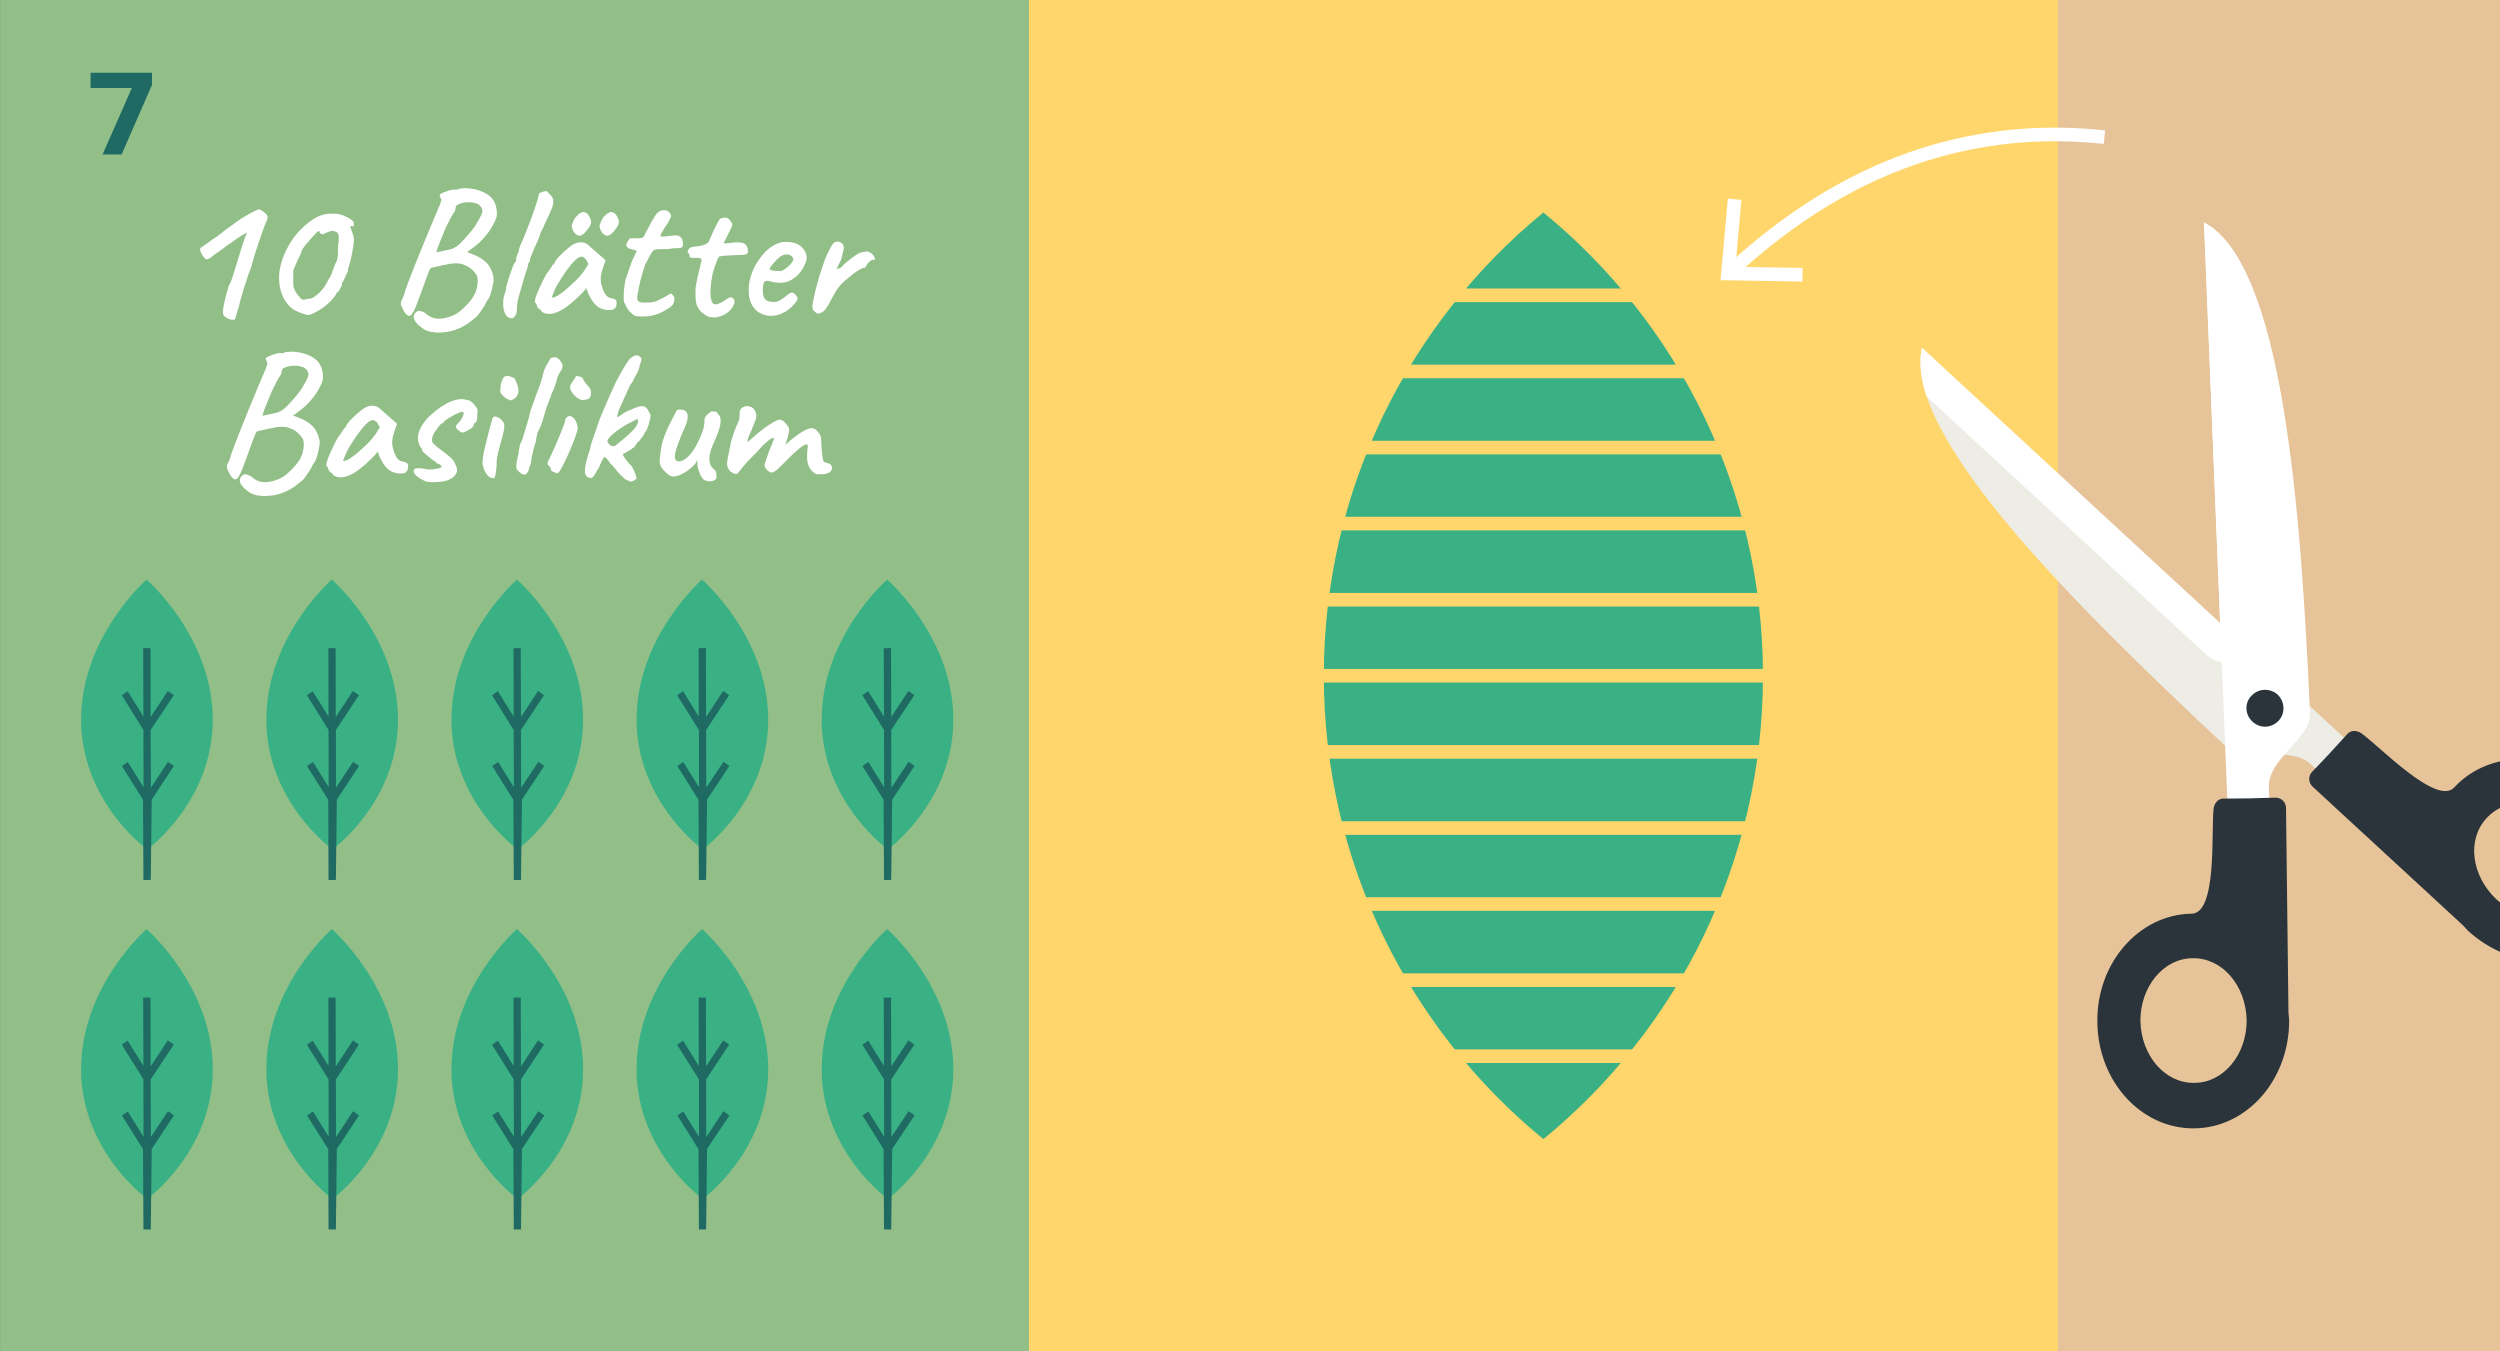 <?xml version="1.0" encoding="UTF-8"?> <svg xmlns="http://www.w3.org/2000/svg" xmlns:xlink="http://www.w3.org/1999/xlink" id="Ebene_1" viewBox="0 0 183.54 99.21"><rect x="0" y="0" width="183.54" height="99.21" fill="#808080" stroke="none"/><defs><style> .cls-1 { fill: #39b184; } .cls-2 { fill: #fff; } .cls-3 { fill: #ffd66c; } .cls-4, .cls-5, .cls-6 { fill: none; } .cls-5 { stroke: #ffd66c; stroke-miterlimit: 10; } .cls-7 { fill: #2a343a; } .cls-8 { fill: #e6c398; } .cls-9 { fill: #edece5; } .cls-6 { stroke: #fff; } .cls-10 { fill: #1f6a63; } .cls-11 { fill: #92bf88; } .cls-12 { clip-path: url(#clippath); } </style><clipPath id="clippath"><rect class="cls-4" x="135.37" y="0" width="48.19" height="91.56"></rect></clipPath></defs><rect class="cls-11" x=".01" y="0" width="75.53" height="99.21"></rect><rect class="cls-3" x="75.54" y="0" width="108.01" height="99.21"></rect><rect class="cls-8" x="151.08" y="0" width="32.48" height="99.21"></rect><path class="cls-10" d="M7.53,11.34l2.15-4.88h-3.03v-1.12h4.51v.89l-2.23,5.11h-1.41Z"></path><path class="cls-2" d="M17.19,23.46s-.09.02-.18.01c-.09,0-.18-.04-.27-.08-.09-.04-.17-.09-.24-.15-.04-.04-.07-.08-.1-.13-.03-.05-.04-.14-.03-.27,0-.13.04-.34.1-.63.04-.19.08-.38.14-.58.06-.2.13-.44.21-.72.05-.02.11-.16.2-.42.09-.26.19-.58.3-.95.04-.13.1-.35.2-.66.09-.31.19-.61.28-.9.08-.27.2-.58.34-.92-.24.14-.46.27-.64.39-.19.12-.38.25-.57.4-.16.09-.34.22-.55.39-.21.16-.39.3-.56.4-.25.2-.42.32-.5.36-.08.05-.16.05-.24,0-.12-.1-.22-.24-.31-.41-.08-.17-.1-.31-.04-.4.02,0,.08-.05.18-.12.1-.07.22-.15.36-.25.14-.1.26-.19.37-.27.11-.08.19-.13.24-.16.03,0,.08-.03.15-.1.07-.07.15-.13.24-.18.05-.06.21-.18.49-.38.28-.2.58-.42.91-.66.35-.21.65-.39.91-.52.26-.13.41-.19.45-.18.03,0,.09.03.17.08.09.06.18.12.27.2.09.07.14.14.15.2.06.07.03.21-.08.45-.04.08-.1.24-.18.46-.08.22-.18.47-.27.76-.1.28-.19.56-.28.84-.09.28-.16.51-.22.71-.07.29-.14.51-.2.67-.06.16-.12.31-.17.46-.05.14-.11.34-.18.6-.07.15-.13.34-.2.57-.07.23-.13.45-.19.67-.06.22-.1.4-.13.54-.07.21-.14.4-.18.58-.05.18-.09.29-.14.33ZM22.65,23.13c-.07,0-.18-.03-.34-.08-.16-.05-.33-.11-.5-.19-.17-.07-.3-.15-.41-.24-.28-.25-.49-.53-.63-.85-.14-.31-.23-.64-.26-.97-.03-.34-.03-.66.02-.97.1-.6.32-1.19.65-1.78.33-.59.73-1.08,1.18-1.47.24-.21.48-.39.7-.53.22-.14.48-.24.76-.31.1-.03.24-.04.41-.05.17,0,.28,0,.35,0,.19,0,.39.04.6.12.21.08.4.17.56.28.16.11.24.21.24.3,0,.07,0,.13-.01.18,0,.06-.05.07-.13.03h-.14l.14.41c.04.07.07.18.1.3.03.13.04.24.04.34,0,.09-.01.23-.04.41-.03.18-.06.38-.1.58-.04.21-.09.4-.13.57-.05.18-.08.31-.11.39-.03.06-.04.11-.05.16,0,.05,0,.1,0,.13-.04.07-.1.21-.18.39-.08.19-.14.32-.18.39-.04.04-.07.07-.09.1-.02.03-.02.06.02.1,0,.02-.02.08-.07.18-.05.1-.1.19-.15.27-.05.08-.09.13-.12.13-.05,0-.07.03-.07.07s-.06.13-.18.29c-.12.15-.27.32-.45.48-.09.09-.24.21-.43.34-.19.13-.38.24-.57.34-.19.1-.33.15-.42.15ZM22.61,21.94c.1,0,.2-.02.29-.05.09-.03.17-.08.24-.15.17-.11.34-.27.52-.48.18-.21.32-.44.42-.68.1-.14.18-.29.25-.44.06-.15.16-.42.29-.79.07-.1.13-.23.15-.38.03-.15.04-.28.04-.38s0-.24,0-.42c0-.18.03-.33.06-.45,0-.24,0-.39-.01-.45,0-.06-.05-.12-.11-.2-.04-.03-.09-.06-.15-.08-.06-.03-.12-.04-.19-.04s-.16.02-.29.07c-.13.05-.23.09-.31.14-.07.04-.14.04-.22.01-.08-.03-.12-.07-.12-.11,0-.13-.07-.13-.21,0-.14.13-.31.32-.52.57-.17.17-.31.34-.43.51-.12.17-.18.28-.18.32s-.01.08-.04.14-.06.12-.08.2c-.05.07-.1.17-.17.32-.07.15-.13.3-.19.44-.06.14-.1.25-.12.33v.76c0,.16,0,.28.02.37.01.09.03.16.06.22.02.06.06.13.11.22.04.07.1.14.17.23.08.09.13.15.16.19.1.09.18.14.22.13.04,0,.15-.03.33-.07ZM31.15,24.19c-.4-.26-.65-.51-.74-.75-.09-.24-.01-.44.24-.6.06-.04.16-.03.31.02.15.05.27.12.35.2.19.17.41.27.66.32.25.04.55.02.9-.08.39-.12.71-.28.94-.48s.49-.45.75-.77c.2-.25.33-.51.41-.76.07-.26.11-.49.1-.71,0-.22-.05-.38-.15-.48-.23-.33-.53-.55-.9-.68-.37-.13-.83-.11-1.39.03-.07,0-.16.03-.29.06-.13.03-.25.05-.35.08-.1.02-.16.03-.17.03-.07.02-.12.03-.15.04-.04,0-.08.06-.13.16-.05.1-.13.29-.23.57-.1.28-.26.7-.46,1.27-.2.57-.36.97-.49,1.21-.13.24-.24.35-.34.32-.1-.02-.21-.12-.34-.3-.07-.13-.14-.27-.21-.42-.07-.15-.05-.31.04-.48.05-.08.08-.16.11-.23.03-.07.07-.19.11-.37.05-.14.14-.38.27-.74.14-.35.3-.76.48-1.23.19-.47.38-.96.59-1.46.21-.5.4-.98.59-1.43.19-.45.35-.83.48-1.13.13-.29.21-.5.24-.63.03-.13.02-.2-.03-.21,0-.05-.01-.09-.04-.13-.03-.04-.04-.08-.03-.12,0-.04.07-.09.22-.15.15-.07.31-.13.49-.18.18-.06.31-.07.39-.06.05,0,.1,0,.17,0,.07,0,.1-.03.1-.06.03,0,.12,0,.27-.03.15-.02.31-.02.49,0,.63.06,1.13.24,1.51.54.38.3.57.76.56,1.38,0,.16-.08.37-.21.63-.13.26-.29.52-.49.78-.2.26-.4.48-.6.66-.12.1-.25.21-.39.32-.14.11-.3.23-.5.37.15.06.27.1.35.13.43.16.77.36,1.03.6.26.24.44.58.54,1.01.04.14.04.31,0,.52-.03.21-.08.41-.13.61-.06.2-.12.37-.18.51-.07.07-.14.17-.21.31,0,.02-.04.09-.11.22-.07.13-.16.26-.27.41-.1.15-.2.28-.29.39-.09.07-.22.18-.37.3-.15.13-.32.25-.51.36-.19.12-.37.21-.55.27-.26.11-.55.19-.87.23-.32.04-.62.05-.9.01-.28-.03-.5-.1-.67-.2ZM32.05,18.52c.33-.07.59-.12.78-.16.19-.04.33-.08.43-.12.05-.03.11-.07.2-.11.09-.05.18-.12.27-.21.13-.12.28-.27.44-.46.16-.18.33-.37.49-.57.16-.2.3-.4.4-.61.21-.34.33-.58.35-.74.02-.15-.03-.29-.15-.41-.08-.1-.21-.18-.38-.22-.17-.05-.35-.07-.53-.06-.19,0-.36.03-.52.08-.12.04-.21.08-.28.13-.07.05-.1.13-.1.23,0,.08-.03.17-.08.25-.05.08-.1.15-.15.2,0,.07-.06.15-.15.27,0,.04-.06.17-.18.38-.12.22-.25.51-.38.86-.17.4-.29.7-.36.9-.07.2-.11.32-.11.37ZM37.68,23.35c-.18.05-.33,0-.46-.13-.13-.14-.22-.34-.26-.61-.04-.27-.03-.58.05-.92.05-.11.08-.22.11-.33.03-.11.04-.19.04-.26.02-.09.06-.23.11-.41s.12-.37.18-.57c.07-.2.13-.37.19-.52.06-.15.1-.25.12-.29.04,0,.07-.03.1-.1.03-.07.04-.13.04-.2,0-.07.02-.16.05-.25.03-.09.07-.16.1-.2,0-.05.01-.1.04-.16.02-.06.03-.11.03-.15s.01-.07.04-.11c.02-.04.03-.07.03-.11.07-.12.15-.32.26-.58.11-.27.22-.56.35-.89.13-.33.25-.65.36-.97.11-.32.2-.59.27-.8.07-.22.1-.35.1-.4,0-.07.03-.14.08-.2.05-.06.11-.08.19-.08.03-.03.08-.05.16-.06.08-.01.14-.02.17-.02.07.07.15.15.22.22.07.07.14.14.19.22.05.08.08.18.08.29,0,.12-.01.24-.04.34-.03.11-.08.25-.17.44-.08.19-.21.47-.39.84-.07.19-.15.36-.24.52-.08.16-.13.26-.13.3s-.02.09-.05.17c-.03.07-.07.17-.11.28-.04.07-.09.18-.15.33-.07.14-.13.3-.2.46-.07.16-.13.3-.17.42-.05.12-.07.18-.07.2,0,.04,0,.07,0,.11,0,.04-.03.07-.06.11-.04,0-.06.05-.07.15,0,.09-.07.34-.22.74-.15.51-.29.98-.41,1.41-.13.43-.19.77-.19,1.04,0,.22-.03.39-.08.49-.05.1-.11.17-.19.21ZM39.8,22.89c-.04-.07-.11-.14-.21-.21-.1-.07-.15-.12-.15-.15s-.01-.09-.04-.15c-.03-.07-.06-.12-.1-.15-.05-.06-.04-.19.03-.41.07-.21.18-.48.32-.78s.3-.63.48-.95c.07-.07.15-.17.22-.29.07-.12.13-.2.17-.24,0-.04.01-.07.04-.1.03-.03.06-.05.1-.05l.08-.18s.06-.11.15-.22c.09-.11.21-.24.35-.37.14-.14.28-.26.42-.38.14-.12.26-.21.35-.27.2-.13.4-.2.61-.2.21,0,.39.05.54.17.03.03.09.08.17.16.09.08.19.17.3.26.11.09.21.18.31.27l.52.46-.24.7c-.12.37-.15.7-.09.98.06.28.15.52.26.73.05.1.12.19.22.26.1.07.22.11.35.13.07,0,.14.04.21.08.07.05.1.12.1.22,0,.18-.03.31-.1.39-.07.08-.14.14-.24.15-.31.04-.6,0-.88-.14-.28-.13-.53-.41-.75-.84-.04-.06-.09-.16-.15-.32-.06-.15-.1-.25-.1-.3-.04.05-.09.11-.17.2-.07.09-.14.16-.2.22-.66.67-1.23,1.11-1.71,1.32-.48.21-.87.21-1.19,0ZM40.49,21.85s.15,0,.31-.07c.16-.07.35-.21.59-.39.32-.27.6-.52.84-.75.24-.23.46-.48.66-.76l.31-.5c-.09-.21-.18-.36-.27-.43-.08-.07-.16-.11-.24-.11-.12,0-.28.09-.47.27-.19.18-.4.43-.63.75-.23.32-.47.7-.73,1.14-.11.2-.23.48-.36.85h0ZM42.23,17.15c-.08-.07-.15-.18-.2-.32-.05-.14-.07-.23-.06-.27.02-.06.06-.17.13-.33.07-.16.15-.29.27-.39.04-.03.07-.07.11-.11.04-.05.08-.07.13-.08.12-.09.24-.11.37-.05.13.06.23.18.32.36.09.19.12.34.08.47-.04.13-.14.3-.32.51-.17.21-.32.33-.45.36-.13.02-.26-.03-.38-.15ZM44.27,17.15c-.08-.07-.15-.18-.2-.32-.05-.14-.07-.23-.06-.27.02-.06.06-.17.13-.33.07-.16.15-.29.27-.39.04-.03.07-.07.11-.11.04-.05.08-.07.13-.08.12-.09.24-.11.37-.05.13.06.23.18.32.36.09.19.12.34.08.47-.04.13-.14.3-.32.51-.17.21-.32.33-.45.36-.13.02-.26-.03-.38-.15ZM46.75,23.23c-.1-.02-.21-.08-.33-.18-.12-.1-.22-.21-.32-.34-.09-.13-.15-.24-.18-.34,0-.02-.02-.06-.07-.11-.04-.03-.06-.15-.06-.37,0-.22,0-.46.04-.74.03-.27.06-.49.1-.64.05-.15.12-.35.21-.61.09-.26.17-.49.24-.69l.38-.81-.56-.15c-.07-.02-.12-.06-.16-.11-.04-.06-.06-.1-.06-.14,0-.07.04-.18.13-.31.08-.13.14-.2.18-.2.05,0,.13.01.26.01s.25,0,.37-.01c.12,0,.2-.02.22-.03.04-.02.07-.04.11-.08.04-.03.07-.08.08-.15.05-.1.09-.19.13-.25.04-.07.09-.15.15-.27.07-.12.12-.22.16-.31.04-.08.11-.2.2-.35.05-.07.1-.14.15-.24.06-.09.13-.17.21-.24.08-.07.21-.12.36-.14.16-.02.31.03.45.15.07.09.12.18.13.25,0,.07-.03.17-.11.3-.07.16-.16.31-.26.44-.1.14-.19.28-.27.44-.15.21-.18.32-.08.35.09.03.35,0,.78-.06.27-.05.47-.02.59.07.12.09.19.22.21.38.03.22,0,.36-.07.41-.07.05-.29.07-.64.07-.22.04-.42.06-.57.06-.16,0-.28,0-.35,0-.12,0-.2.01-.24.01s-.09,0-.17.03c-.07.02-.13.05-.16.09-.03.04-.07.1-.11.18-.04.04-.09.14-.17.29-.07.16-.17.33-.28.52-.13.39-.24.77-.34,1.14-.09.37-.17.73-.22,1.09-.04.2-.03.34.01.42.05.08.17.14.36.15.1,0,.26,0,.46,0,.21-.01.37-.04.5-.08.1-.05.21-.1.32-.15.11-.05.21-.1.31-.16.08-.05.21-.12.38-.22.05-.07.11-.07.19,0,.08.07.14.17.18.28,0,.11-.02.24-.07.38-.05.14-.22.3-.52.47-.42.26-.83.42-1.23.47-.4.05-.72.05-.96,0ZM52.14,23.3c-.13-.04-.25-.1-.36-.18-.11-.08-.24-.18-.38-.3-.11-.15-.19-.29-.24-.41-.05-.13-.08-.28-.09-.45,0-.17-.01-.39-.01-.67,0-.11.02-.27.06-.48.04-.21.09-.43.14-.67.05-.23.1-.44.15-.62.05-.18.08-.3.09-.36.03-.12-.02-.19-.14-.21-.12-.02-.25-.03-.4-.02-.14,0-.24,0-.29-.04-.04,0-.06-.08-.06-.21,0-.04-.01-.06-.04-.08-.03-.01-.06-.04-.08-.09-.02-.04,0-.1.06-.2.06-.09.14-.15.24-.17.08-.02.21-.04.37-.05.16-.01.33-.05.49-.1.16-.05.29-.13.39-.25.08-.21.18-.43.29-.67.11-.24.21-.46.31-.64.1-.19.17-.3.2-.35.16-.08.31-.12.44-.1.14.01.25.1.34.24.05.07.08.11.11.15.03.03.04.08.03.14,0,.06-.05.17-.12.32-.07.15-.18.37-.34.67-.05.09-.11.21-.18.35.04,0,.09.01.17.01s.17,0,.28-.01c.1-.02.22-.04.35-.05.13-.01.24-.01.34,0,.21,0,.37.05.48.16.1.11.16.25.17.44.02.1-.01.18-.09.24-.08.06-.24.08-.5.08-.08,0-.21,0-.37.01-.16,0-.33.02-.51.03-.18,0-.33.02-.46.04-.13.01-.19.03-.19.05-.03.02-.07.1-.13.23-.06.14-.12.3-.18.48-.06.19-.11.36-.16.52-.07.32-.11.63-.14.93-.03.3-.03.57,0,.79.02.22.08.38.16.48.08.08.22.09.42.01.2-.07.37-.17.52-.29.17-.14.31-.19.43-.16.12.03.19.12.21.25.02.14-.03.29-.15.47-.11.18-.26.33-.45.45-.19.12-.39.21-.6.26-.21.05-.39.05-.55,0ZM57.6,22.9c-.25.16-.53.25-.82.28-.29.03-.57-.01-.83-.12-.26-.11-.47-.27-.63-.5-.12-.15-.22-.36-.29-.62-.07-.27-.08-.62-.04-1.07.05-.4.18-.81.38-1.22.21-.42.47-.78.77-1.11.3-.32.62-.54.96-.67.14-.06.27-.09.39-.1.12-.01.29-.01.5,0,.21.03.4.08.55.15.15.07.26.15.34.24.14.15.23.29.28.43.05.14.07.27.07.4-.05.27-.18.57-.41.9-.22.33-.53.58-.92.76-.18.07-.38.1-.6.11-.22,0-.49-.03-.78-.11-.21-.06-.34-.04-.41.06-.07.09-.1.29-.11.6,0,.22.04.41.1.55.07.14.19.23.36.27.21.04.36.05.46.04.1-.01.22-.06.36-.13.1-.07.18-.12.24-.16.06-.04.12-.09.17-.13.05-.05.11-.09.18-.14.06-.05.11-.08.15-.1.04-.02.09-.03.13-.03.08,0,.16.06.24.14.07.08.13.16.15.22.04.05.02.14-.06.27-.08.13-.2.27-.35.41-.15.14-.33.28-.52.4ZM57.47,19.84c.08-.04.19-.1.31-.2.12-.1.23-.2.32-.32.09-.11.14-.21.14-.28,0-.11-.07-.21-.2-.29-.13-.08-.31-.09-.53-.03-.08.02-.18.07-.29.17-.11.09-.22.2-.33.32-.11.12-.2.22-.27.32-.07.1-.12.17-.13.22.04.05.11.08.23.11.12.02.25.04.39.04s.26-.01.36-.04ZM60.13,23c-.07.04-.15.02-.24-.06-.1-.07-.17-.14-.2-.21-.04-.05-.05-.13-.05-.24,0-.11.03-.24.06-.39.05-.22.08-.4.11-.52.02-.12.05-.23.08-.34.03-.1.07-.24.11-.42.06-.19.1-.34.13-.46.03-.12.07-.24.11-.36.04-.12.08-.25.14-.4.07-.22.14-.44.22-.64.08-.21.17-.39.26-.55.04-.09.09-.2.17-.33.07-.13.14-.21.2-.26.06-.06.14-.08.24-.08s.2.02.27.07c.09.06.16.14.19.25.03.11.01.28-.06.5-.04.23-.09.43-.16.59-.07.16-.17.36-.3.62.03,0,.08-.03.15-.06.07-.03.12-.05.16-.05.12-.14.24-.26.35-.35.11-.09.24-.2.39-.31.18-.14.34-.26.5-.35.15-.09.34-.15.55-.17.1-.03.21-.02.32.03.11.05.2.12.28.22.08.1.12.22.13.36-.11-.04-.21-.03-.31.04-.09.06-.17.14-.24.23-.07.09-.12.18-.15.27-.13.02-.27.07-.41.15-.14.08-.28.17-.41.27-.13.1-.26.21-.39.31-.2.15-.37.3-.51.44-.14.14-.27.31-.39.48-.09.16-.19.32-.29.5-.1.17-.18.33-.25.47-.07.14-.13.24-.18.29-.07.14-.16.25-.29.34-.13.09-.22.13-.28.12Z"></path><path class="cls-2" d="M18.38,36.19c-.4-.26-.65-.51-.74-.75-.09-.24-.01-.44.24-.6.06-.04.16-.03.31.02.15.05.27.12.35.2.19.17.41.27.66.32.25.04.55.02.9-.08.39-.12.71-.28.94-.48s.49-.45.75-.77c.2-.25.33-.51.41-.76.07-.26.11-.49.1-.71,0-.22-.05-.38-.15-.48-.23-.33-.53-.55-.9-.68-.37-.13-.83-.11-1.39.03-.07,0-.16.03-.29.06-.13.03-.25.05-.35.08-.1.02-.16.03-.17.03-.07.02-.12.03-.15.04-.04,0-.08.06-.13.16-.05.1-.13.29-.23.57-.1.28-.26.7-.46,1.27-.2.57-.36.97-.49,1.21-.13.24-.24.35-.34.32-.1-.02-.21-.12-.34-.3-.07-.13-.14-.27-.21-.42-.07-.15-.05-.31.04-.48.05-.08.08-.16.11-.23.03-.07.07-.19.11-.37.05-.14.14-.38.27-.74.14-.35.3-.76.48-1.23.19-.47.38-.96.59-1.46.21-.5.4-.98.59-1.43.19-.45.35-.83.48-1.13.13-.29.21-.5.24-.63.03-.13.02-.2-.03-.21,0-.05-.01-.09-.04-.13-.03-.04-.04-.08-.03-.12,0-.04.07-.09.22-.15.15-.07.31-.13.49-.18.18-.06.31-.07.39-.06.05,0,.1,0,.17,0,.07,0,.1-.03.1-.06.03,0,.12,0,.27-.03.15-.02.31-.02.49,0,.63.06,1.13.24,1.51.54.38.3.57.76.56,1.38,0,.16-.08.37-.21.63-.13.26-.29.52-.49.78-.2.26-.4.48-.6.66-.12.1-.25.21-.39.32-.14.11-.3.23-.5.37.15.06.27.1.35.13.43.16.77.36,1.03.6.26.24.44.58.54,1.01.04.14.04.31,0,.52-.03.21-.08.41-.13.61-.06.2-.12.37-.18.51-.07.07-.14.17-.21.31,0,.02-.04.09-.11.22-.07.13-.16.26-.27.41-.1.15-.2.28-.29.39-.09.07-.22.18-.37.3-.15.13-.32.25-.51.36-.19.12-.37.21-.55.27-.26.11-.55.19-.87.23-.32.04-.62.05-.9.01-.28-.03-.5-.1-.67-.2ZM19.28,30.52c.33-.07.59-.12.78-.16.19-.04.33-.08.43-.12.05-.03.11-.07.2-.11.09-.05.18-.12.27-.21.13-.12.28-.27.44-.46.16-.18.33-.37.49-.57.16-.2.3-.4.4-.61.21-.34.33-.58.35-.74.02-.15-.03-.29-.15-.41-.08-.1-.21-.18-.38-.22-.17-.05-.35-.07-.53-.06-.19,0-.36.03-.52.08-.12.04-.21.08-.28.13-.07.05-.1.13-.1.23,0,.08-.03.17-.08.25-.05.08-.1.15-.15.2,0,.07-.06.15-.15.27,0,.04-.06.17-.18.38-.12.22-.25.51-.38.86-.17.4-.29.7-.36.9-.07.2-.11.32-.11.37ZM24.49,34.89c-.04-.07-.11-.14-.21-.21-.1-.07-.15-.12-.15-.15s-.01-.09-.04-.15c-.03-.07-.06-.12-.1-.15-.05-.06-.04-.19.03-.41.07-.21.18-.48.32-.78s.3-.63.48-.95c.07-.07.15-.17.22-.29.07-.12.13-.2.17-.24,0-.04.01-.07.04-.1.03-.03.06-.05.1-.05l.08-.18s.06-.11.15-.22c.09-.11.21-.24.35-.37.14-.14.28-.26.42-.38.14-.12.26-.21.35-.27.2-.13.4-.2.61-.2.21,0,.39.05.54.17.03.03.09.08.17.16.09.08.19.17.3.26.11.09.21.18.31.27l.52.46-.24.7c-.12.37-.15.7-.09.98.06.28.15.52.26.73.05.1.12.19.22.26.1.07.22.11.35.13.07,0,.14.04.21.08.07.05.1.12.1.22,0,.18-.03.31-.1.39-.07.08-.14.14-.24.15-.31.04-.6,0-.88-.14-.28-.13-.53-.41-.75-.84-.04-.06-.09-.16-.15-.32-.06-.15-.1-.25-.1-.3-.04.05-.09.11-.17.2-.07.09-.14.16-.2.22-.66.67-1.23,1.11-1.71,1.32-.48.21-.87.21-1.19,0ZM25.17,33.85s.15,0,.31-.07c.16-.07.35-.21.59-.39.32-.27.6-.52.84-.75.24-.23.46-.48.66-.76l.31-.5c-.09-.21-.18-.36-.27-.43-.08-.07-.16-.11-.24-.11-.12,0-.28.09-.47.27-.19.18-.4.43-.63.75-.23.32-.47.7-.73,1.14-.11.2-.23.48-.36.85h0ZM31.22,35.32c-.27-.11-.48-.24-.63-.37-.15-.14-.22-.25-.22-.36,0-.07.03-.12.08-.16.04-.04.14-.06.29-.06.15,0,.4.04.74.1.1,0,.22,0,.34-.02.13-.01.24-.03.35-.06.11-.02.18-.05.22-.09.05,0,.06-.03.04-.06-.02-.03-.05-.07-.1-.1-.04-.04-.08-.07-.13-.08-.05-.02-.09-.03-.13-.03,0-.05-.05-.1-.12-.15-.07-.05-.15-.1-.24-.15-.21-.17-.39-.32-.55-.46-.16-.14-.22-.23-.18-.29v-.07c-.07,0-.13-.09-.2-.27-.07-.18-.1-.35-.1-.5,0-.17.04-.34.11-.53.07-.18.17-.36.29-.53.12-.17.25-.32.38-.46.17-.16.36-.32.58-.5.22-.17.45-.33.69-.46.24-.14.49-.24.73-.3.15-.04.3-.06.46-.06s.28.03.36.08c.08-.02.18,0,.28.08.1.07.2.17.29.28.09.11.16.22.21.32,0,.11,0,.24-.01.4,0,.15-.03.29-.05.41-.02.12-.07.18-.13.18-.05,0-.07.04-.07.08,0,.09-.07.2-.21.32-.18.12-.34.21-.49.27-.15.06-.26.04-.32-.04-.05-.04-.09-.07-.13-.1-.04-.03-.07-.07-.11-.1-.05-.07-.07-.14-.07-.18,0-.04.03-.09.08-.15.1-.08.19-.18.26-.28.07-.1.13-.2.17-.3.04-.1.06-.17.06-.22,0-.06-.01-.09-.04-.1-.02,0-.07-.01-.15-.01-.07.02-.19.07-.36.15-.16.08-.33.17-.5.27-.17.1-.29.19-.38.27-.04.07-.06.11-.08.13-.01.02-.04.03-.08.03,0-.04-.03-.03-.08.03-.05.06-.11.13-.18.22-.07.09-.14.19-.21.29-.07.1-.12.18-.16.24-.02.07-.04.14-.07.21-.03.07-.04.15-.03.22,0,.1.02.19.09.26s.18.17.34.3c.33.24.58.44.75.58.17.14.3.26.37.35.07.09.12.18.14.26.16.29.19.53.08.72-.1.19-.28.34-.53.45-.09.05-.25.09-.48.13-.22.04-.46.05-.71.05-.25,0-.45-.03-.61-.09ZM36.19,35.1c-.2,0-.36-.12-.5-.34-.14-.22-.23-.46-.27-.74,0-.07.02-.18.03-.32s.03-.28.05-.43c.04-.18.09-.4.16-.67.07-.27.14-.55.21-.83.07-.28.13-.52.19-.72.06-.2.09-.32.1-.36.06-.11.17-.14.33-.08.16.06.31.17.43.34.06.07.09.16.1.27.01.1,0,.25-.04.45-.04.2-.12.49-.23.87-.1.37-.18.67-.23.9-.05.23-.07.47-.06.72-.04.39-.07.65-.1.78-.03.13-.09.18-.16.17ZM37.59,29.36s-.07.04-.1.04c-.03,0-.09-.03-.16-.08-.07,0-.15-.05-.25-.13-.1-.07-.18-.16-.25-.25-.07-.09-.1-.14-.1-.16,0-.09,0-.23.02-.42.02-.19.07-.36.15-.52.07-.16.18-.24.32-.25.04,0,.1.01.2.04.09.03.21.07.35.13.07.14.15.31.22.52.07.21.09.41.05.6-.04.2-.18.35-.43.48ZM38.32,34.8c-.09-.06-.19-.13-.28-.22-.09-.09-.14-.18-.14-.29,0-.14.02-.31.06-.5.04-.19.07-.36.11-.51.02-.17.04-.34.08-.51.03-.17.1-.33.19-.48.1-.35.21-.71.32-1.06.11-.35.21-.71.29-1.08.12-.35.23-.65.33-.92s.22-.6.37-1.01c.08-.23.16-.48.22-.75.06-.27.16-.51.29-.72.06-.08.1-.16.13-.22.03-.06.07-.12.1-.18,0-.04.05-.07.13-.09.08-.02.16-.03.24-.03.08,0,.14.03.18.08.03,0,.07.02.13.1.06.07.12.16.17.24.05.09.07.16.06.22,0,.04,0,.09-.02.15-.01.07-.04.13-.08.18-.04.04-.07.09-.11.16-.03.07-.08.17-.15.29-.04.12-.07.24-.1.37-.03.13-.07.24-.11.34-.04.11-.08.22-.13.32-.05.1-.09.19-.11.25-.07.21-.14.42-.23.63-.09.21-.17.42-.23.66-.07.22-.13.45-.2.69-.07.24-.16.46-.28.68-.07.1-.11.23-.14.39-.03.16-.06.32-.08.48-.06.17-.11.32-.15.47-.04.14-.06.24-.06.27-.06.21-.1.41-.12.61-.02.2-.07.38-.15.53,0,.09-.04.19-.08.28-.05.09-.11.16-.19.2-.08.04-.18.03-.29-.03ZM40.83,34.72s-.15-.05-.35-.14c0-.04-.01-.08-.04-.14-.02-.06-.03-.1-.03-.14-.07-.04-.12-.09-.17-.16-.05-.07-.05-.16-.01-.26.06-.1.13-.26.23-.47.1-.21.2-.44.32-.7.11-.26.22-.51.32-.76s.18-.47.25-.64c.07-.18.11-.28.12-.32,0-.04,0-.1.03-.18.02-.08.07-.15.15-.2.1-.08.21-.09.33-.02.12.07.22.18.3.34.08.16.13.34.13.55,0,.07-.05.23-.14.5-.09.27-.22.58-.37.95s-.32.73-.51,1.11c-.14.27-.24.46-.3.55-.06.1-.14.15-.25.15ZM42.79,29.37c-.11,0-.24-.05-.39-.15-.14-.1-.27-.22-.38-.37-.11-.15-.17-.31-.17-.48,0-.05.04-.13.11-.24.07-.11.15-.22.22-.33.07-.11.11-.17.11-.19.07,0,.15,0,.24.03.08.02.16.05.22.08.1.23.24.43.4.59.16.16.24.32.24.49,0,.21-.04.35-.12.43-.08.08-.24.13-.48.13ZM46.27,35.34s-.11-.04-.22-.08c-.11-.05-.19-.1-.26-.17-.02-.03-.06-.07-.13-.13-.07-.06-.13-.13-.2-.2-.07-.07-.11-.12-.14-.15-.02-.04-.06-.09-.11-.15-.06-.07-.11-.14-.18-.21-.06-.07-.12-.14-.19-.18-.07-.12-.15-.23-.23-.32-.08-.09-.15-.15-.2-.19-.03-.03-.07,0-.13.1-.06.09-.11.21-.17.34-.06.14-.11.25-.15.34-.03.05-.06.1-.1.16-.04.06-.07.13-.11.2-.04.07-.08.14-.12.2-.04.06-.08.11-.12.15-.08.05-.19.05-.31,0-.12-.05-.2-.13-.22-.25-.06-.08-.05-.29,0-.62.06-.33.18-.75.36-1.26,0-.13.06-.32.14-.57s.18-.52.29-.81c.1-.35.22-.69.35-.99.13-.31.27-.64.42-.99.09-.21.17-.39.23-.53.06-.14.13-.29.2-.44.07-.15.16-.34.26-.57.17-.31.3-.55.39-.71.09-.17.17-.3.23-.4.06-.1.12-.19.18-.29.1-.16.21-.28.31-.36.11-.08.21-.14.3-.16.09-.02.16-.03.21,0,.07.04.12.07.17.11.05.04.07.1.07.18s-.04.21-.11.39c-.03.13-.05.24-.08.32-.02.08-.06.17-.11.26-.05.09-.13.24-.24.43-.03.08-.06.15-.09.2-.03.05-.07.1-.1.15-.03.05-.08.1-.13.17,0,.04-.03.1-.06.18-.03.08-.07.14-.11.19-.02.07-.05.17-.1.27-.05.11-.09.2-.13.27-.06.15-.14.33-.24.53-.1.21-.17.37-.2.49-.02.06-.03.11-.05.17s-.02.1-.02.14,0,.07.03.08c.14-.09.3-.2.48-.32.18-.12.34-.19.48-.22.1-.06.21-.11.32-.15.11-.04.22-.07.32-.1.1-.02.19-.03.27-.02.12.03.22.1.31.22.08.12.15.25.21.38.03.07.02.18-.01.35-.04.17-.08.34-.14.5s-.11.3-.17.39c-.04.04-.08.1-.12.18-.04.08-.08.15-.13.22-.04.07-.08.11-.11.13-.02.04-.05.08-.08.13-.04.05-.08.08-.13.11-.03.04-.06.08-.11.14s-.07.1-.09.13c-.02,0-.04.03-.05.07-.01.04-.02.06-.02.07-.03,0-.05,0-.06.01-.01,0-.05.04-.12.08-.08.07-.15.12-.2.15-.05.02-.12.06-.2.1-.06.06-.11.09-.16.1-.05,0-.09.03-.11.07,0,.03,0,.08.05.15.04.07.1.15.16.23.07.08.13.16.19.24.06.07.11.13.15.15.05.03.09.09.14.18.05.09.09.18.14.29.05.1.08.2.11.29.03.09.05.15.06.19.02.03,0,.07-.06.12-.06.05-.13.1-.21.13-.08.04-.16.05-.22.03ZM45.16,32.73s.14-.11.27-.22c.14-.11.28-.23.44-.36.16-.14.3-.27.43-.39.13-.13.22-.22.28-.29.07-.07.13-.17.2-.32.07-.15.08-.27.04-.36,0-.04-.08-.02-.22.06-.14.08-.31.17-.52.27-.16.09-.34.2-.53.33-.2.13-.38.26-.55.41-.17.15-.31.3-.4.46-.02.07,0,.14.06.22s.13.15.22.19c.09.04.19.04.28,0ZM51.66,35.22c-.09-.09-.18-.22-.25-.38-.07-.16-.13-.35-.19-.57-.02-.07-.03-.17-.02-.27,0-.11,0-.19,0-.24-.03.07-.07.14-.13.24-.06.09-.12.16-.18.21-.04.04-.12.11-.25.22-.13.11-.26.19-.39.26-.31.2-.57.29-.8.29-.22,0-.42-.12-.6-.34-.15-.12-.27-.27-.35-.44-.08-.17-.1-.39-.04-.65.02-.33.07-.65.14-.96.07-.31.23-.73.46-1.25.2-.38.35-.68.45-.88.1-.21.17-.33.2-.36.14-.05.29-.04.46,0,.17.05.26.14.28.27.06.09.05.26,0,.51-.06.25-.17.53-.34.86-.13.32-.25.63-.36.93-.11.3-.18.56-.2.78-.02.21.03.35.16.39.08.05.22.04.4-.03.18-.07.39-.24.63-.53.24-.28.48-.73.74-1.34.07-.19.13-.35.17-.5.04-.14.06-.31.07-.48-.02-.11,0-.22.06-.34.06-.11.15-.2.26-.27.04-.05.09-.09.15-.13.07-.04.11-.04.13,0h.22s.07,0,.11.08c.04.07.08.13.13.17.1.08.14.27.12.55-.02.28-.14.67-.36,1.18-.18.38-.3.67-.36.87-.06.2-.1.39-.1.57,0,.17.02.32.06.44.04.13.13.25.27.37.1.07.16.16.18.29.01.13.02.25,0,.36-.02.08-.08.15-.2.19-.11.04-.24.06-.37.04-.14-.01-.25-.05-.34-.12ZM59.98,34.83c-.06-.02-.15-.07-.27-.17-.13-.09-.24-.24-.33-.43-.09-.2-.14-.46-.13-.78,0-.28.03-.49.05-.62.02-.13,0-.2-.08-.21-.06,0-.17.04-.33.15-.16.11-.36.28-.6.5-.24.22-.51.49-.82.81-.1.1-.21.21-.34.33-.12.12-.24.2-.36.25-.12.05-.23.04-.33-.05l-.15-.13c-.06-.06-.1-.12-.13-.2-.03-.08-.04-.15-.02-.22l.36-1.04c.12-.27.21-.47.25-.6.05-.13.07-.21.07-.24s-.02-.04-.07-.03c-.06,0-.14.06-.27.14-.12.08-.2.16-.24.22-.04,0-.09.04-.15.11-.07.07-.14.14-.21.21-.06.07-.16.19-.32.36-.16.16-.32.33-.49.5-.12.11-.25.25-.4.43-.14.17-.27.33-.38.47-.11.14-.18.21-.2.21-.15,0-.29-.06-.41-.15-.13-.09-.21-.21-.26-.36-.06-.12-.06-.32,0-.6l.25-1.26c.04-.14.07-.25.1-.34.03-.09.06-.18.09-.27.03-.09.07-.21.13-.34.05-.14.13-.32.23-.54.06-.15.08-.28.08-.39,0-.11,0-.19,0-.24,0-.13.04-.23.11-.31s.16-.13.26-.16c.1-.03.18-.04.24-.02.21.03.37.11.46.24.09.13.14.27.15.42,0,.13,0,.25-.05.36-.04.11-.08.2-.11.27l-.15.38c-.07.18-.14.33-.2.46-.06.13-.09.23-.11.31-.02.07-.03.13-.03.15,0,.03.05.02.11-.04.07-.05.15-.12.25-.22.1-.09.2-.18.29-.25.18-.15.37-.3.58-.46.21-.15.42-.29.62-.41.2-.12.36-.19.48-.23.16.02.29.08.4.19.11.11.2.22.27.33.06.11.07.22.06.33-.02.11-.04.21-.06.3,0,.04-.03.11-.06.23-.03.12-.08.28-.15.48.14-.13.26-.24.37-.33.11-.09.2-.17.29-.23.43-.33.78-.54,1.06-.63.28-.09.51,0,.69.27.11.1.18.23.2.39.02.16.04.39.04.69,0,.12.02.26.04.41.01.15.03.29.05.41.02.12.04.2.06.22.03.04.08.07.15.1.07.03.16.05.25.07.13.05.21.14.22.29.02.15-.05.27-.2.36-.14.08-.29.13-.45.14-.16,0-.31,0-.46-.01Z"></path><path class="cls-1" d="M113.31,83.63c9.84-8.06,16.12-20.3,16.12-34.02s-6.28-25.95-16.12-34.01c-9.84,8.06-16.12,20.3-16.12,34.01s6.28,25.95,16.12,34.02"></path><line class="cls-5" x1="143.85" y1="49.61" x2="82.77" y2="49.61"></line><line class="cls-5" x1="143.85" y1="21.68" x2="82.77" y2="21.68"></line><line class="cls-5" x1="143.85" y1="71.96" x2="82.77" y2="71.96"></line><line class="cls-5" x1="143.85" y1="38.44" x2="82.77" y2="38.44"></line><line class="cls-5" x1="143.85" y1="60.79" x2="82.77" y2="60.79"></line><line class="cls-5" x1="143.85" y1="32.86" x2="82.77" y2="32.86"></line><line class="cls-5" x1="143.85" y1="77.54" x2="82.77" y2="77.54"></line><line class="cls-5" x1="143.85" y1="44.03" x2="82.77" y2="44.03"></line><line class="cls-5" x1="143.85" y1="66.37" x2="82.77" y2="66.37"></line><line class="cls-5" x1="143.85" y1="55.2" x2="82.77" y2="55.2"></line><line class="cls-5" x1="143.85" y1="27.27" x2="82.77" y2="27.27"></line><g class="cls-12"><path class="cls-9" d="M174.65,56.51c-.69.77-1.41,1.53-2.1,2.3-1.42-1.31-1.53-1.41-2.92-2.71-1.61-1.49-4.72.11-6.19-1.27-11.07-10.36-23.77-22.87-22.34-29.29,10.08,9.31,23.45,21.69,33.55,30.97"></path><path class="cls-2" d="M141.45,29.12c-.44-1.32-.58-2.53-.35-3.59l23.96,22.12-.31.36c-.74.79-1.93.81-2.7.12l-20.6-19.02Z"></path><path class="cls-7" d="M189.28,66.27c-1.45,1.59-4.14,1.47-6-.24-1.85-1.74-2.19-4.4-.72-5.97,1.45-1.59,4.14-1.47,6,.24,1.85,1.74,2.19,4.4.72,5.97M190.75,58.01c-3.19-2.97-7.94-3.04-10.56-.21-1.26,1.4-5.4-2.92-6.78-3.93-.35-.26-.78-.29-1.06,0-.87.96-1.72,1.89-2.61,2.8-.3.33-.26.8.04,1.08,3.69,3.4,7.35,6.78,11.04,10.18.13.15.24.25.36.39,3.2,2.94,7.94,3.04,10.58.18,2.64-2.86,2.19-7.56-1.01-10.5"></path><path class="cls-2" d="M163.65,61.91c1-.04,2.04-.1,3.07-.13-.06-1.89-.09-2.07-.15-3.97-.07-2.18,3.11-3.51,3.02-5.5-.68-15.15-2-32.94-7.78-35.98.55,13.7,1.29,31.88,1.84,45.58"></path><path class="cls-2" d="M164.3,18.94c-.73-1.23-1.53-2.1-2.49-2.6l1.31,32.54.5-.02c1.03-.03,1.83-.94,1.81-1.97l-1.13-27.94Z"></path><path class="cls-7" d="M165.3,51.07c-.53.53-.49,1.4.06,1.9.57.54,1.4.5,1.94-.07.49-.55.45-1.39-.09-1.91-.55-.49-1.42-.46-1.91.09"></path><path class="cls-7" d="M161.1,79.5c2.15,0,3.86-2.09,3.84-4.62-.06-2.54-1.8-4.57-3.96-4.53-2.15,0-3.86,2.1-3.84,4.62.06,2.53,1.8,4.57,3.96,4.53M153.98,75.07c-.08-4.36,3.05-7.93,6.91-7.99,1.89,0,1.44-5.97,1.62-7.67.04-.43.31-.77.72-.78,1.3,0,2.56-.02,3.83-.07.44,0,.76.34.77.75.06,5.02.12,10,.18,15.02.02.19.02.34.05.53.04,4.35-3.05,7.93-6.95,7.98-3.9.05-7.08-3.43-7.13-7.78"></path></g><path class="cls-6" d="M154.5,10.07c-14.46-1.56-23.7,6.46-27.64,10.01"></path><polyline class="cls-6" points="132.33 20.17 126.86 20.08 127.35 14.63"></polyline><path class="cls-1" d="M5.96,52.83c-.02-6.07,4.8-10.28,4.8-10.28,0,0,4.84,4.18,4.86,10.25.02,6.07-4.81,9.56-4.81,9.56,0,0-4.84-3.46-4.86-9.53"></path><polygon class="cls-10" points="10.54 57.8 9.38 55.94 8.95 56.24 10.5 58.72 10.53 64.61 11.07 64.6 11.14 58.7 12.77 56.23 12.33 55.93 11.08 57.83 11.06 53.59 12.76 51.04 12.32 50.73 11.06 52.64 11.05 47.58 10.51 47.59 10.53 52.61 9.37 50.75 8.94 51.04 10.53 53.59 10.54 57.8"></polygon><path class="cls-1" d="M19.56,52.83c-.02-6.07,4.8-10.28,4.8-10.28,0,0,4.84,4.18,4.86,10.25.02,6.07-4.81,9.56-4.81,9.56,0,0-4.84-3.46-4.86-9.53"></path><polygon class="cls-10" points="24.13 57.8 22.98 55.94 22.54 56.24 24.1 58.72 24.12 64.61 24.66 64.6 24.73 58.7 26.36 56.23 25.92 55.93 24.67 57.83 24.66 53.59 26.35 51.04 25.91 50.73 24.65 52.64 24.64 47.58 24.11 47.59 24.12 52.61 22.96 50.75 22.53 51.04 24.12 53.59 24.13 57.8"></polygon><path class="cls-1" d="M33.15,52.83c-.02-6.07,4.8-10.28,4.8-10.28,0,0,4.84,4.18,4.86,10.25.02,6.07-4.81,9.56-4.81,9.56,0,0-4.84-3.46-4.86-9.53"></path><polygon class="cls-10" points="37.73 57.8 36.57 55.94 36.14 56.24 37.69 58.72 37.72 64.61 38.25 64.6 38.32 58.7 39.96 56.23 39.52 55.93 38.26 57.83 38.25 53.59 39.94 51.04 39.5 50.73 38.25 52.64 38.23 47.58 37.7 47.59 37.71 52.61 36.55 50.75 36.12 51.04 37.71 53.59 37.73 57.8"></polygon><path class="cls-1" d="M46.74,52.83c-.02-6.07,4.8-10.28,4.8-10.28,0,0,4.84,4.18,4.86,10.25.02,6.07-4.81,9.56-4.81,9.56,0,0-4.84-3.46-4.86-9.53"></path><polygon class="cls-10" points="51.32 57.8 50.16 55.94 49.73 56.24 51.28 58.72 51.31 64.61 51.84 64.6 51.91 58.7 53.55 56.23 53.11 55.93 51.85 57.83 51.84 53.59 53.53 51.04 53.09 50.73 51.84 52.64 51.82 47.58 51.29 47.59 51.3 52.61 50.15 50.75 49.71 51.04 51.31 53.59 51.32 57.8"></polygon><path class="cls-1" d="M60.33,52.83c-.02-6.07,4.8-10.28,4.8-10.28,0,0,4.84,4.18,4.86,10.25.02,6.07-4.81,9.56-4.81,9.56,0,0-4.84-3.46-4.86-9.53"></path><polygon class="cls-10" points="64.91 57.8 63.75 55.94 63.32 56.24 64.87 58.72 64.9 64.61 65.43 64.6 65.5 58.7 67.14 56.23 66.7 55.93 65.44 57.83 65.43 53.59 67.13 51.04 66.69 50.73 65.43 52.64 65.42 47.58 64.88 47.59 64.9 52.61 63.74 50.75 63.31 51.04 64.9 53.59 64.91 57.8"></polygon><path class="cls-1" d="M5.96,78.49c-.02-6.07,4.8-10.28,4.8-10.28,0,0,4.84,4.18,4.86,10.25.02,6.07-4.81,9.56-4.81,9.56,0,0-4.84-3.46-4.86-9.53"></path><polygon class="cls-10" points="10.54 83.46 9.38 81.6 8.95 81.89 10.5 84.37 10.53 90.26 11.07 90.26 11.14 84.35 12.77 81.89 12.33 81.58 11.08 83.48 11.06 79.25 12.76 76.69 12.32 76.38 11.06 78.29 11.05 73.24 10.51 73.24 10.53 78.26 9.37 76.4 8.94 76.7 10.53 79.24 10.54 83.46"></polygon><path class="cls-1" d="M19.56,78.49c-.02-6.07,4.8-10.28,4.8-10.28,0,0,4.84,4.18,4.86,10.25.02,6.07-4.81,9.56-4.81,9.56,0,0-4.84-3.46-4.86-9.53"></path><polygon class="cls-10" points="24.13 83.46 22.98 81.6 22.54 81.89 24.1 84.37 24.12 90.26 24.66 90.26 24.73 84.35 26.36 81.89 25.92 81.58 24.67 83.48 24.66 79.25 26.35 76.69 25.91 76.38 24.65 78.29 24.64 73.24 24.11 73.24 24.12 78.26 22.96 76.4 22.53 76.7 24.12 79.24 24.13 83.46"></polygon><path class="cls-1" d="M33.15,78.49c-.02-6.07,4.8-10.28,4.8-10.28,0,0,4.84,4.18,4.86,10.25.02,6.07-4.81,9.56-4.81,9.56,0,0-4.84-3.46-4.86-9.53"></path><polygon class="cls-10" points="37.73 83.46 36.57 81.6 36.14 81.89 37.69 84.37 37.72 90.26 38.25 90.26 38.32 84.35 39.96 81.89 39.52 81.58 38.26 83.48 38.25 79.25 39.94 76.69 39.5 76.38 38.25 78.29 38.23 73.24 37.7 73.24 37.71 78.26 36.55 76.4 36.12 76.7 37.71 79.24 37.73 83.46"></polygon><path class="cls-1" d="M46.74,78.49c-.02-6.07,4.8-10.28,4.8-10.28,0,0,4.84,4.18,4.86,10.25.02,6.07-4.81,9.56-4.81,9.56,0,0-4.84-3.46-4.86-9.53"></path><polygon class="cls-10" points="51.32 83.46 50.16 81.6 49.73 81.89 51.28 84.37 51.31 90.26 51.84 90.26 51.91 84.35 53.55 81.89 53.11 81.58 51.85 83.48 51.84 79.25 53.53 76.69 53.09 76.38 51.84 78.29 51.82 73.24 51.29 73.24 51.3 78.26 50.15 76.4 49.71 76.7 51.31 79.24 51.32 83.46"></polygon><path class="cls-1" d="M60.33,78.49c-.02-6.07,4.8-10.28,4.8-10.28,0,0,4.84,4.18,4.86,10.25.02,6.07-4.81,9.56-4.81,9.56,0,0-4.84-3.46-4.86-9.53"></path><polygon class="cls-10" points="64.91 83.46 63.75 81.6 63.32 81.89 64.87 84.37 64.9 90.26 65.43 90.26 65.5 84.35 67.14 81.89 66.7 81.58 65.44 83.48 65.43 79.25 67.13 76.69 66.69 76.38 65.43 78.29 65.42 73.24 64.88 73.24 64.9 78.26 63.74 76.4 63.31 76.7 64.9 79.24 64.91 83.46"></polygon></svg> 